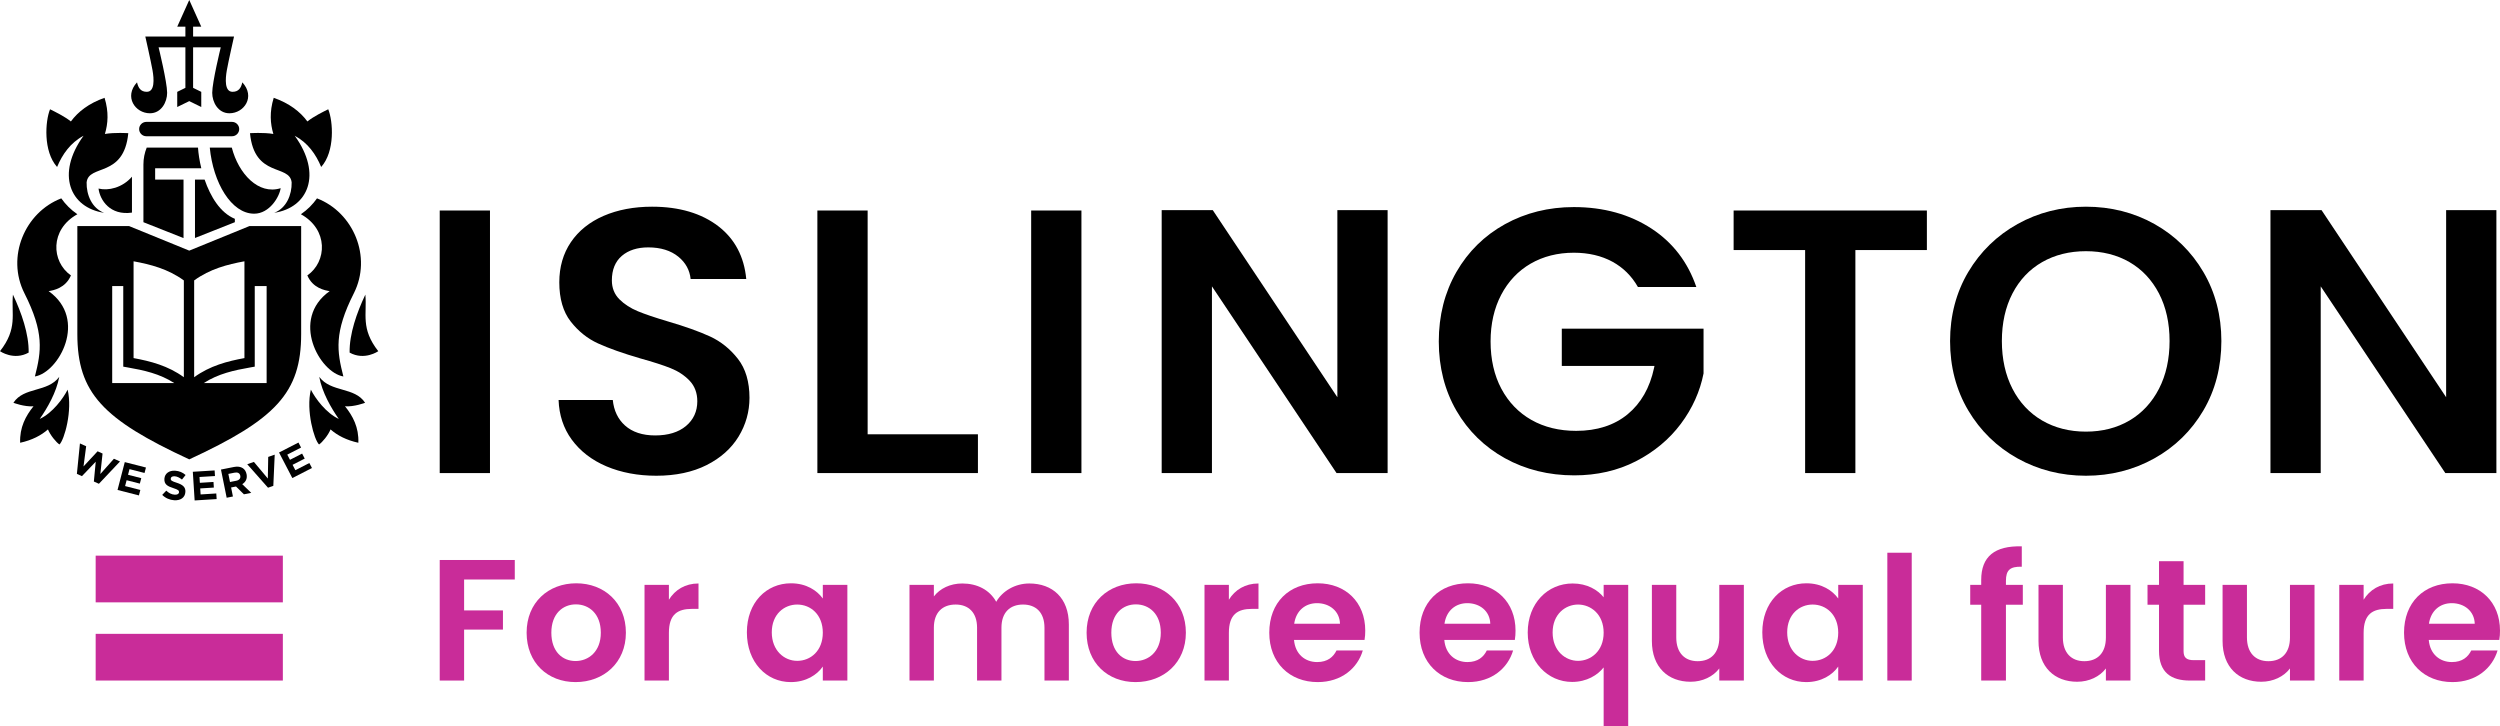 <?xml version="1.0" encoding="UTF-8"?>
<svg width="241px" height="70px" viewBox="0 0 241 70" version="1.1" xmlns="http://www.w3.org/2000/svg" xmlns:xlink="http://www.w3.org/1999/xlink">
    <title>Logo / LBI logo_RGB_pink</title>
    <g id="Symbols" stroke="none" stroke-width="1" fill="none" fill-rule="evenodd">
        <g id="Nav-bar-/-default" transform="translate(-134, -15)" fill-rule="nonzero">
            <g id="Group" transform="translate(134, 15)">
                <g transform="translate(9.222, 53.565)" fill="#C92C99" id="Rectangle">
                    <rect x="0" y="7.537" width="18.045" height="4.502"></rect>
                    <rect x="0" y="0" width="18.045" height="4.502"></rect>
                </g>
                <g transform="translate(42.389, 52.664)" fill="#C92C99">
                    <polygon id="Path" points="4.40515231e-08 1.319 7.236 1.319 7.236 3.2 2.351 3.2 2.351 6.18 6.095 6.18 6.095 8.029 2.351 8.029 2.351 12.941 0 12.941 0 1.319"></polygon>
                    <path d="M13.095,13.09 C10.409,13.09 8.377,11.226 8.377,8.328 C8.377,5.415 10.476,3.566 13.162,3.566 C15.849,3.566 17.947,5.415 17.947,8.328 C17.947,11.226 15.798,13.09 13.095,13.09 Z M13.095,11.059 C14.338,11.059 15.53,10.16 15.53,8.328 C15.53,6.48 14.371,5.597 13.129,5.597 C11.886,5.597 10.761,6.48 10.761,8.328 C10.761,10.16 11.836,11.059 13.095,11.059 Z" id="Shape"></path>
                    <path d="M22.093,12.941 L19.743,12.941 L19.743,3.716 L22.093,3.716 L22.093,5.148 C22.681,4.199 23.655,3.583 24.947,3.583 L24.947,6.031 L24.326,6.031 C22.933,6.031 22.093,6.563 22.093,8.345 L22.093,12.941 Z" id="Path"></path>
                    <path d="M33.858,3.566 C35.352,3.566 36.376,4.265 36.93,5.032 L36.93,3.716 L39.297,3.716 L39.297,12.941 L36.93,12.941 L36.93,11.592 C36.376,12.391 35.318,13.09 33.841,13.09 C31.49,13.09 29.61,11.175 29.61,8.295 C29.61,5.415 31.49,3.566 33.858,3.566 Z M34.462,5.614 C33.203,5.614 32.011,6.547 32.011,8.295 C32.011,10.043 33.203,11.042 34.462,11.042 C35.755,11.042 36.93,10.076 36.93,8.328 C36.93,6.58 35.755,5.614 34.462,5.614 Z" id="Shape"></path>
                    <path d="M58.298,7.845 C58.298,6.38 57.475,5.614 56.232,5.614 C54.973,5.614 54.151,6.38 54.151,7.845 L54.151,12.941 L51.8,12.941 L51.8,7.845 C51.8,6.38 50.977,5.614 49.735,5.614 C48.459,5.614 47.636,6.38 47.636,7.845 L47.636,12.941 L45.286,12.941 L45.286,3.716 L47.636,3.716 L47.636,4.832 C48.224,4.066 49.215,3.583 50.373,3.583 C51.817,3.583 53.009,4.199 53.647,5.348 C54.251,4.299 55.477,3.583 56.837,3.583 C59.07,3.583 60.648,4.981 60.648,7.529 L60.648,12.941 L58.298,12.941 L58.298,7.845 L58.298,7.845 Z" id="Path"></path>
                    <path d="M67.077,13.09 C64.391,13.09 62.359,11.226 62.359,8.328 C62.359,5.415 64.458,3.566 67.144,3.566 C69.83,3.566 71.929,5.415 71.929,8.328 C71.929,11.226 69.78,13.09 67.077,13.09 Z M67.077,11.059 C68.319,11.059 69.511,10.16 69.511,8.328 C69.511,6.48 68.353,5.597 67.111,5.597 C65.868,5.597 64.743,6.48 64.743,8.328 C64.743,10.16 65.818,11.059 67.077,11.059 Z" id="Shape"></path>
                    <path d="M76.075,12.941 L73.725,12.941 L73.725,3.716 L76.075,3.716 L76.075,5.148 C76.662,4.199 77.636,3.583 78.929,3.583 L78.929,6.031 L78.308,6.031 C76.914,6.031 76.075,6.563 76.075,8.345 L76.075,12.941 Z" id="Path"></path>
                    <path d="M84.637,13.09 C81.934,13.09 79.969,11.226 79.969,8.328 C79.969,5.415 81.884,3.566 84.637,3.566 C87.323,3.566 89.221,5.381 89.221,8.129 C89.221,8.428 89.204,8.728 89.153,9.027 L82.354,9.027 C82.471,10.393 83.411,11.159 84.587,11.159 C85.594,11.159 86.148,10.659 86.45,10.043 L88.985,10.043 C88.482,11.742 86.937,13.09 84.637,13.09 Z M82.371,7.462 L86.786,7.462 C86.752,6.247 85.779,5.481 84.57,5.481 C83.445,5.481 82.555,6.197 82.371,7.462 Z" id="Shape"></path>
                    <path d="M99.125,13.09 C96.422,13.09 94.458,11.226 94.458,8.328 C94.458,5.415 96.371,3.566 99.125,3.566 C101.811,3.566 103.708,5.381 103.708,8.129 C103.708,8.428 103.691,8.728 103.641,9.027 L96.842,9.027 C96.959,10.393 97.899,11.159 99.074,11.159 C100.082,11.159 100.636,10.659 100.938,10.043 L103.474,10.043 C102.969,11.742 101.425,13.09 99.125,13.09 Z M96.858,7.462 L101.274,7.462 C101.24,6.247 100.266,5.481 99.058,5.481 C97.933,5.481 97.043,6.197 96.858,7.462 Z" id="Shape"></path>
                    <path d="M109.214,3.583 C110.608,3.583 111.632,4.199 112.203,4.915 L112.203,3.716 L114.57,3.716 L114.57,17.336 L112.203,17.336 L112.203,11.675 C111.632,12.407 110.575,13.074 109.164,13.074 C106.813,13.074 104.883,11.142 104.883,8.312 C104.883,5.481 106.813,3.583 109.214,3.583 Z M109.735,5.614 C108.526,5.614 107.284,6.53 107.284,8.312 C107.284,10.093 108.526,11.042 109.735,11.042 C110.961,11.042 112.203,10.11 112.203,8.328 C112.203,6.547 110.961,5.614 109.735,5.614 Z" id="Shape"></path>
                    <path d="M125.718,12.941 L123.35,12.941 L123.35,11.775 C122.762,12.557 121.739,13.057 120.58,13.057 C118.414,13.057 116.853,11.658 116.853,9.128 L116.853,3.716 L119.203,3.716 L119.203,8.794 C119.203,10.276 120.026,11.075 121.268,11.075 C122.544,11.075 123.35,10.276 123.35,8.794 L123.35,3.716 L125.718,3.716 L125.718,12.941 L125.718,12.941 Z" id="Path"></path>
                    <path d="M131.744,3.566 C133.238,3.566 134.262,4.265 134.816,5.032 L134.816,3.716 L137.184,3.716 L137.184,12.941 L134.816,12.941 L134.816,11.592 C134.262,12.391 133.205,13.09 131.728,13.09 C129.377,13.09 127.497,11.175 127.497,8.295 C127.497,5.415 129.377,3.566 131.744,3.566 Z M132.349,5.614 C131.089,5.614 129.897,6.547 129.897,8.295 C129.897,10.043 131.089,11.042 132.349,11.042 C133.641,11.042 134.816,10.076 134.816,8.328 C134.816,6.58 133.641,5.614 132.349,5.614 Z" id="Shape"></path>
                    <polygon id="Path" points="139.55 0.619 141.901 0.619 141.901 12.941 139.55 12.941"></polygon>
                    <path d="M148.599,5.631 L147.541,5.631 L147.541,3.716 L148.599,3.716 L148.599,3.25 C148.599,0.985 149.892,-0.064 152.511,0.003 L152.511,1.968 C151.369,1.935 150.983,2.301 150.983,3.333 L150.983,3.716 L152.611,3.716 L152.611,5.631 L150.983,5.631 L150.983,12.941 L148.599,12.941 L148.599,5.631 Z" id="Path"></path>
                    <path d="M162.987,12.941 L160.619,12.941 L160.619,11.775 C160.032,12.557 159.008,13.057 157.849,13.057 C155.683,13.057 154.122,11.658 154.122,9.128 L154.122,3.716 L156.472,3.716 L156.472,8.794 C156.472,10.276 157.295,11.075 158.537,11.075 C159.814,11.075 160.619,10.276 160.619,8.794 L160.619,3.716 L162.987,3.716 L162.987,12.941 L162.987,12.941 Z" id="Path"></path>
                    <path d="M165.739,5.631 L164.631,5.631 L164.631,3.716 L165.739,3.716 L165.739,1.435 L168.107,1.435 L168.107,3.716 L170.188,3.716 L170.188,5.631 L168.107,5.631 L168.107,10.093 C168.107,10.709 168.358,10.976 169.097,10.976 L170.188,10.976 L170.188,12.941 L168.711,12.941 C166.931,12.941 165.739,12.191 165.739,10.076 L165.739,5.631 L165.739,5.631 Z" id="Path"></path>
                    <path d="M180.731,12.941 L178.364,12.941 L178.364,11.775 C177.777,12.557 176.752,13.057 175.594,13.057 C173.428,13.057 171.867,11.658 171.867,9.128 L171.867,3.716 L174.217,3.716 L174.217,8.794 C174.217,10.276 175.04,11.075 176.282,11.075 C177.558,11.075 178.364,10.276 178.364,8.794 L178.364,3.716 L180.731,3.716 L180.731,12.941 Z" id="Path"></path>
                    <path d="M185.465,12.941 L183.115,12.941 L183.115,3.716 L185.465,3.716 L185.465,5.148 C186.053,4.199 187.027,3.583 188.32,3.583 L188.32,6.031 L187.698,6.031 C186.305,6.031 185.465,6.563 185.465,8.345 L185.465,12.941 Z" id="Path"></path>
                    <path d="M194.027,13.09 C191.324,13.09 189.36,11.226 189.36,8.328 C189.36,5.415 191.274,3.566 194.027,3.566 C196.714,3.566 198.611,5.381 198.611,8.129 C198.611,8.428 198.594,8.728 198.543,9.027 L191.744,9.027 C191.862,10.393 192.802,11.159 193.977,11.159 C194.984,11.159 195.538,10.659 195.84,10.043 L198.376,10.043 C197.872,11.742 196.327,13.09 194.027,13.09 Z M191.761,7.462 L196.176,7.462 C196.142,6.247 195.169,5.481 193.96,5.481 C192.835,5.481 191.945,6.197 191.761,7.462 Z" id="Shape"></path>
                </g>
                <rect id="Rectangle" fill="#000000" x="42.389" y="20.293" width="4.845" height="25.312"></rect>
                <path d="M63.269,45.861 C61.496,45.861 59.879,45.557 58.463,44.957 C57.053,44.359 55.924,43.488 55.107,42.367 C54.322,41.292 53.899,40.011 53.847,38.558 L59.072,38.558 C59.175,39.579 59.569,40.405 60.244,41.013 C60.953,41.652 61.933,41.976 63.158,41.976 C64.404,41.976 65.401,41.672 66.121,41.073 C66.851,40.465 67.22,39.661 67.22,38.682 C67.22,37.881 66.968,37.211 66.469,36.69 C65.984,36.184 65.372,35.781 64.649,35.492 C63.941,35.209 62.956,34.892 61.721,34.548 C60.063,34.065 58.693,33.58 57.652,33.106 C56.632,32.642 55.744,31.93 55.011,30.988 C54.285,30.056 53.916,28.787 53.916,27.215 C53.916,25.738 54.293,24.434 55.036,23.341 C55.779,22.247 56.839,21.396 58.186,20.811 C59.542,20.223 61.115,19.925 62.861,19.925 C65.478,19.925 67.631,20.562 69.259,21.818 C70.835,23.034 71.736,24.742 71.939,26.898 L66.577,26.898 C66.49,26.042 66.093,25.319 65.398,24.75 C64.665,24.151 63.687,23.848 62.491,23.848 C61.44,23.848 60.586,24.121 59.952,24.66 C59.309,25.206 58.984,26.004 58.984,27.032 C58.984,27.762 59.231,28.377 59.719,28.861 C60.189,29.328 60.782,29.711 61.479,30 C62.161,30.283 63.133,30.613 64.368,30.98 C66.032,31.465 67.408,31.957 68.459,32.441 C69.491,32.918 70.392,33.643 71.138,34.597 C71.876,35.542 72.25,36.805 72.25,38.351 C72.25,39.685 71.897,40.941 71.2,42.085 C70.504,43.228 69.467,44.153 68.119,44.833 C66.767,45.515 65.135,45.861 63.269,45.861 Z" id="Path" fill="#000000"></path>
                <polygon id="Path" fill="#000000" points="78.795 45.604 78.795 20.293 83.64 20.293 83.64 41.866 94.272 41.866 94.272 45.604"></polygon>
                <rect id="Rectangle" fill="#000000" x="99.405" y="20.293" width="4.845" height="25.312"></rect>
                <polygon id="Path" fill="#000000" points="128.842 45.604 116.831 27.605 116.831 45.604 111.986 45.604 111.986 20.256 116.91 20.256 128.922 38.293 128.922 20.256 133.766 20.256 133.766 45.604"></polygon>
                <path d="M151.757,45.825 C149.302,45.825 147.055,45.27 145.077,44.174 C143.101,43.081 141.527,41.538 140.399,39.589 C139.271,37.64 138.699,35.394 138.699,32.912 C138.699,30.43 139.271,28.177 140.4,26.215 C141.527,24.255 143.101,22.706 145.077,21.612 C147.056,20.517 149.29,19.962 151.72,19.962 C154.587,19.962 157.111,20.663 159.222,22.047 C161.265,23.386 162.713,25.278 163.527,27.67 L157.898,27.67 C157.296,26.611 156.468,25.79 155.434,25.228 C154.375,24.653 153.125,24.362 151.72,24.362 C150.165,24.362 148.765,24.716 147.557,25.414 C146.348,26.114 145.391,27.126 144.712,28.423 C144.035,29.716 143.692,31.226 143.692,32.912 C143.692,34.648 144.041,36.183 144.731,37.475 C145.422,38.772 146.399,39.785 147.632,40.483 C148.863,41.181 150.313,41.535 151.942,41.535 C153.951,41.535 155.621,40.996 156.907,39.933 C158.191,38.872 159.046,37.375 159.448,35.483 L159.491,35.277 L150.557,35.277 L150.557,31.686 L164.222,31.686 L164.222,35.999 C163.885,37.722 163.148,39.368 162.032,40.859 C160.917,42.349 159.46,43.563 157.7,44.466 C155.942,45.368 153.942,45.825 151.757,45.825 Z" id="Path" fill="#000000"></path>
                <polygon id="Path" fill="#000000" points="174.014 45.604 174.014 24.105 167.121 24.105 167.121 20.293 185.751 20.293 185.751 24.105 178.859 24.105 178.859 45.604"></polygon>
                <path d="M201.082,45.861 C198.701,45.861 196.485,45.3 194.496,44.193 C192.506,43.086 190.907,41.531 189.742,39.569 C188.577,37.609 187.987,35.356 187.987,32.875 C187.987,30.419 188.578,28.179 189.742,26.218 C190.907,24.256 192.507,22.7 194.496,21.594 C196.486,20.487 198.702,19.925 201.082,19.925 C203.486,19.925 205.708,20.487 207.687,21.594 C209.663,22.7 211.25,24.255 212.403,26.217 C213.556,28.179 214.14,30.419 214.14,32.875 C214.14,35.356 213.556,37.608 212.403,39.57 C211.251,41.531 209.658,43.086 207.669,44.193 C205.679,45.3 203.463,45.861 201.082,45.861 Z M201.082,24.215 C199.503,24.215 198.084,24.569 196.864,25.267 C195.643,25.966 194.679,26.985 194,28.295 C193.323,29.6 192.98,31.141 192.98,32.875 C192.98,34.609 193.323,36.156 193.999,37.473 C194.678,38.795 195.642,39.826 196.863,40.538 C198.083,41.248 199.502,41.609 201.082,41.609 C202.663,41.609 204.076,41.248 205.283,40.537 C206.492,39.825 207.449,38.794 208.128,37.473 C208.805,36.156 209.147,34.609 209.147,32.875 C209.147,31.141 208.804,29.6 208.128,28.295 C207.448,26.985 206.491,25.967 205.282,25.268 C204.075,24.569 202.661,24.215 201.082,24.215 Z" id="Shape" fill="#000000"></path>
                <polygon id="Path" fill="#000000" points="235.728 45.604 223.717 27.605 223.717 45.604 218.872 45.604 218.872 20.256 223.796 20.256 235.807 38.293 235.807 20.256 240.652 20.256 240.652 45.604"></polygon>
                <g fill="#000000">
                    <g transform="translate(7.412, 42.662)">
                        <polygon id="Path" points="0.294 0.086 0.894 0.356 0.639 2.303 1.996 0.843 2.475 1.059 2.261 3.033 3.57 1.561 4.156 1.824 2.123 3.975 1.636 3.756 1.817 1.846 0.487 3.239 0 3.019"></polygon>
                        <polygon id="Path" points="4.617 1.885 6.658 2.407 6.521 2.933 5.072 2.562 4.93 3.106 6.206 3.433 6.069 3.958 4.793 3.631 4.647 4.195 6.116 4.571 5.979 5.096 3.918 4.569"></polygon>
                        <path d="M8.226,5.046 L8.616,4.638 C8.854,4.859 9.108,5.006 9.427,5.025 C9.678,5.041 9.835,4.952 9.845,4.79 L9.846,4.782 C9.855,4.628 9.765,4.543 9.307,4.396 C8.754,4.219 8.402,4.042 8.436,3.493 L8.437,3.485 C8.469,2.984 8.896,2.678 9.465,2.713 C9.871,2.738 10.209,2.886 10.478,3.129 L10.13,3.567 C9.894,3.382 9.658,3.264 9.423,3.25 C9.188,3.235 9.058,3.334 9.05,3.468 L9.049,3.476 C9.038,3.658 9.153,3.724 9.627,3.877 C10.183,4.058 10.489,4.279 10.459,4.761 L10.458,4.768 C10.424,5.317 9.982,5.599 9.381,5.562 C8.959,5.535 8.542,5.363 8.226,5.046 Z" id="Path"></path>
                        <polygon id="Path" points="11.176 2.817 13.278 2.687 13.312 3.228 11.819 3.32 11.855 3.881 13.168 3.799 13.203 4.34 11.889 4.422 11.926 5.002 13.438 4.908 13.472 5.449 11.351 5.581"></polygon>
                        <path d="M13.889,2.603 L15.141,2.354 C15.489,2.284 15.779,2.328 15.995,2.47 C16.179,2.591 16.304,2.788 16.356,3.045 L16.358,3.052 C16.446,3.491 16.263,3.814 15.941,4.012 L16.807,4.849 L16.102,4.989 L15.339,4.237 L14.866,4.331 L15.042,5.2 L14.439,5.32 L13.889,2.603 Z M15.369,3.681 C15.663,3.623 15.8,3.434 15.753,3.205 L15.752,3.197 C15.7,2.941 15.493,2.845 15.199,2.903 L14.601,3.023 L14.759,3.803 L15.369,3.681 Z" id="Shape"></path>
                        <polygon id="Path" points="16.423 2.089 17.064 1.866 18.407 3.469 18.444 1.385 19.07 1.167 18.936 4.175 18.424 4.353"></polygon>
                        <polygon id="Path" points="19.487 0.959 21.361 0 21.612 0.482 20.281 1.164 20.541 1.663 21.712 1.064 21.963 1.546 20.792 2.146 21.061 2.663 22.41 1.973 22.661 2.455 20.769 3.423"></polygon>
                    </g>
                    <path d="M14.111,11.749 C13.725,11.749 13.413,12.06 13.413,12.442 C13.413,12.825 13.725,13.135 14.111,13.135 L22.362,13.135 C22.748,13.135 23.06,12.825 23.06,12.442 C23.06,12.06 22.748,11.749 22.362,11.749 L14.111,11.749 Z" id="Path"></path>
                    <g transform="translate(12.643, 0)" id="Path">
                        <path d="M10.717,7.938 C10.598,8.474 10.361,8.85 9.776,8.85 C8.994,8.85 9.073,7.621 9.223,6.775 C9.373,5.929 9.918,3.519 9.918,3.519 L5.972,3.519 L5.972,2.572 L6.759,2.573 L5.601,0 L4.442,2.573 L5.229,2.572 L5.229,3.519 L1.365,3.519 C1.365,3.519 1.91,5.929 2.06,6.775 C2.21,7.621 2.289,8.85 1.507,8.85 C0.923,8.85 0.686,8.474 0.566,7.938 C-0.718,9.328 0.393,10.92 1.808,10.92 C2.9,10.92 3.469,9.852 3.469,8.947 C3.469,7.91 2.646,4.564 2.646,4.564 L5.229,4.564 L5.229,8.469 L4.442,8.855 L4.442,10.316 L5.601,9.748 L6.759,10.316 L6.759,8.855 L5.972,8.469 L5.972,4.564 L8.638,4.564 C8.638,4.564 7.815,7.91 7.815,8.947 C7.815,9.852 8.383,10.92 9.475,10.92 C10.89,10.92 12.002,9.328 10.717,7.938 Z"></path>
                        <polygon points="5.548 0.292 5.548 0.292 5.548 0.292"></polygon>
                    </g>
                    <path d="M12.721,20.495 L12.721,17.033 C11.798,18.103 10.438,18.413 9.498,18.177 C9.635,19.291 10.612,20.801 12.721,20.495 Z" id="Path"></path>
                    <path d="M1.247,28.401 C1.072,30.286 1.725,31.656 0,33.855 C0,33.855 1.332,34.788 2.762,33.99 C2.795,32.194 2.064,30.128 1.247,28.401 Z" id="Path"></path>
                    <path d="M12.367,12.839 C12.367,12.839 11.046,12.752 10.113,12.914 C10.409,11.925 10.5,10.801 10.079,9.428 C8.588,9.951 7.529,10.759 6.834,11.708 C6.213,11.215 5.323,10.781 4.824,10.534 C4.356,11.688 4.157,14.59 5.503,16.097 C6.01,14.877 6.788,13.763 8.054,13.086 C5.365,16.801 6.761,20.024 10.034,20.515 C8.851,20.069 8.325,18.771 8.35,17.584 C8.541,15.786 11.945,17.183 12.367,12.839 Z" id="Path"></path>
                    <path d="M35.219,28.401 C35.394,30.286 34.741,31.656 36.466,33.855 C36.466,33.855 35.134,34.788 33.703,33.99 C33.67,32.194 34.401,30.128 35.219,28.401 Z" id="Path"></path>
                    <path d="M24.099,12.839 C24.099,12.839 25.42,12.752 26.352,12.914 C26.057,11.925 25.965,10.801 26.387,9.428 C27.877,9.951 28.937,10.759 29.631,11.708 C30.253,11.215 31.142,10.781 31.642,10.534 C32.11,11.688 32.309,14.59 30.962,16.097 C30.456,14.877 29.678,13.763 28.411,13.086 C31.101,16.801 29.705,20.024 26.432,20.515 C27.614,20.069 28.14,18.771 28.116,17.584 C27.925,15.786 24.521,17.183 24.099,12.839 Z" id="Path"></path>
                    <path d="M19.726,17.316 L18.796,17.316 L18.796,22.943 L22.64,21.42 L22.64,21.094 C21.224,20.511 20.285,18.944 19.726,17.316 Z" id="Path"></path>
                    <path d="M14.956,16.221 L19.405,16.221 C19.229,15.499 19.126,14.809 19.086,14.23 L14.143,14.23 C13.939,14.733 13.826,15.282 13.826,15.858 L13.826,21.42 L17.692,22.952 L17.692,17.316 L14.956,17.316 L14.956,16.221 Z" id="Path"></path>
                    <path d="M27.056,18.14 C24.908,18.821 22.992,16.738 22.346,14.23 L20.223,14.23 C20.547,17.616 22.3,20.6 24.501,20.6 C25.975,20.6 26.936,18.987 27.056,18.14 Z" id="Path"></path>
                    <path d="M6.838,26.551 C4.931,25.217 4.801,22.122 7.458,20.653 C6.81,20.208 6.31,19.692 5.907,19.122 C2.4,20.472 0.579,24.754 2.357,28.275 C4.274,32.071 3.987,33.854 3.365,36.292 C5.67,35.906 8.508,30.786 4.688,28.066 C5.146,27.99 6.313,27.783 6.838,26.551 Z" id="Path"></path>
                    <path d="M29.628,26.551 C31.535,25.217 31.664,22.122 29.007,20.653 C29.656,20.208 30.156,19.692 30.559,19.122 C34.066,20.472 35.887,24.754 34.109,28.275 C32.192,32.071 32.479,33.854 33.101,36.292 C30.796,35.906 27.958,30.786 31.778,28.066 C31.32,27.99 30.152,27.783 29.628,26.551 Z" id="Path"></path>
                    <path d="M29.968,37.563 C30.384,38.394 31.43,39.819 32.658,40.386 C31.918,39.325 31.057,37.84 30.775,36.329 C30.775,36.329 30.775,36.329 30.775,36.329 C31.907,37.853 34.186,37.276 35.196,38.828 C35.196,38.828 34.134,39.235 33.259,39.166 C34.011,40.096 34.605,41.204 34.545,42.683 C33.397,42.431 32.521,41.974 31.865,41.396 C31.637,41.959 31.061,42.651 30.756,42.847 C30.286,42.403 29.481,39.577 29.968,37.563 Z" id="Path"></path>
                    <path d="M6.519,37.563 C6.104,38.394 5.058,39.819 3.83,40.386 C4.569,39.325 5.431,37.84 5.713,36.329 C5.713,36.329 5.713,36.329 5.713,36.329 C4.581,37.853 2.302,37.276 1.292,38.828 C1.292,38.828 2.354,39.235 3.229,39.166 C2.477,40.096 1.883,41.204 1.943,42.683 C3.091,42.431 3.967,41.974 4.623,41.396 C4.851,41.959 5.427,42.651 5.732,42.847 C6.202,42.403 7.007,39.577 6.519,37.563 Z" id="Path"></path>
                    <path d="M24.041,21.795 L18.244,24.161 L12.447,21.795 L7.456,21.795 L7.456,32.204 C7.456,37.871 9.914,40.427 18.244,44.284 C26.574,40.427 29.032,37.871 29.032,32.204 L29.032,21.795 L24.041,21.795 Z M10.816,36.927 L10.816,27.579 L11.882,27.579 L11.882,35.345 L12.293,35.417 C13.871,35.692 15.405,36.027 16.796,36.927 L10.816,36.927 Z M17.723,36.364 C16.198,35.254 14.513,34.821 12.876,34.52 L12.876,25.189 C14.513,25.49 16.198,25.923 17.723,27.033 L17.723,36.364 Z M18.717,27.033 C20.242,25.923 21.927,25.49 23.564,25.189 L23.564,34.52 C21.927,34.821 20.242,35.254 18.717,36.364 L18.717,27.033 Z M25.703,36.927 L19.644,36.927 C21.034,36.027 22.569,35.692 24.146,35.417 L24.558,35.345 L24.558,27.579 L25.703,27.579 L25.703,36.927 L25.703,36.927 Z" id="Shape"></path>
                </g>
            </g>
        </g>
    </g>
</svg>